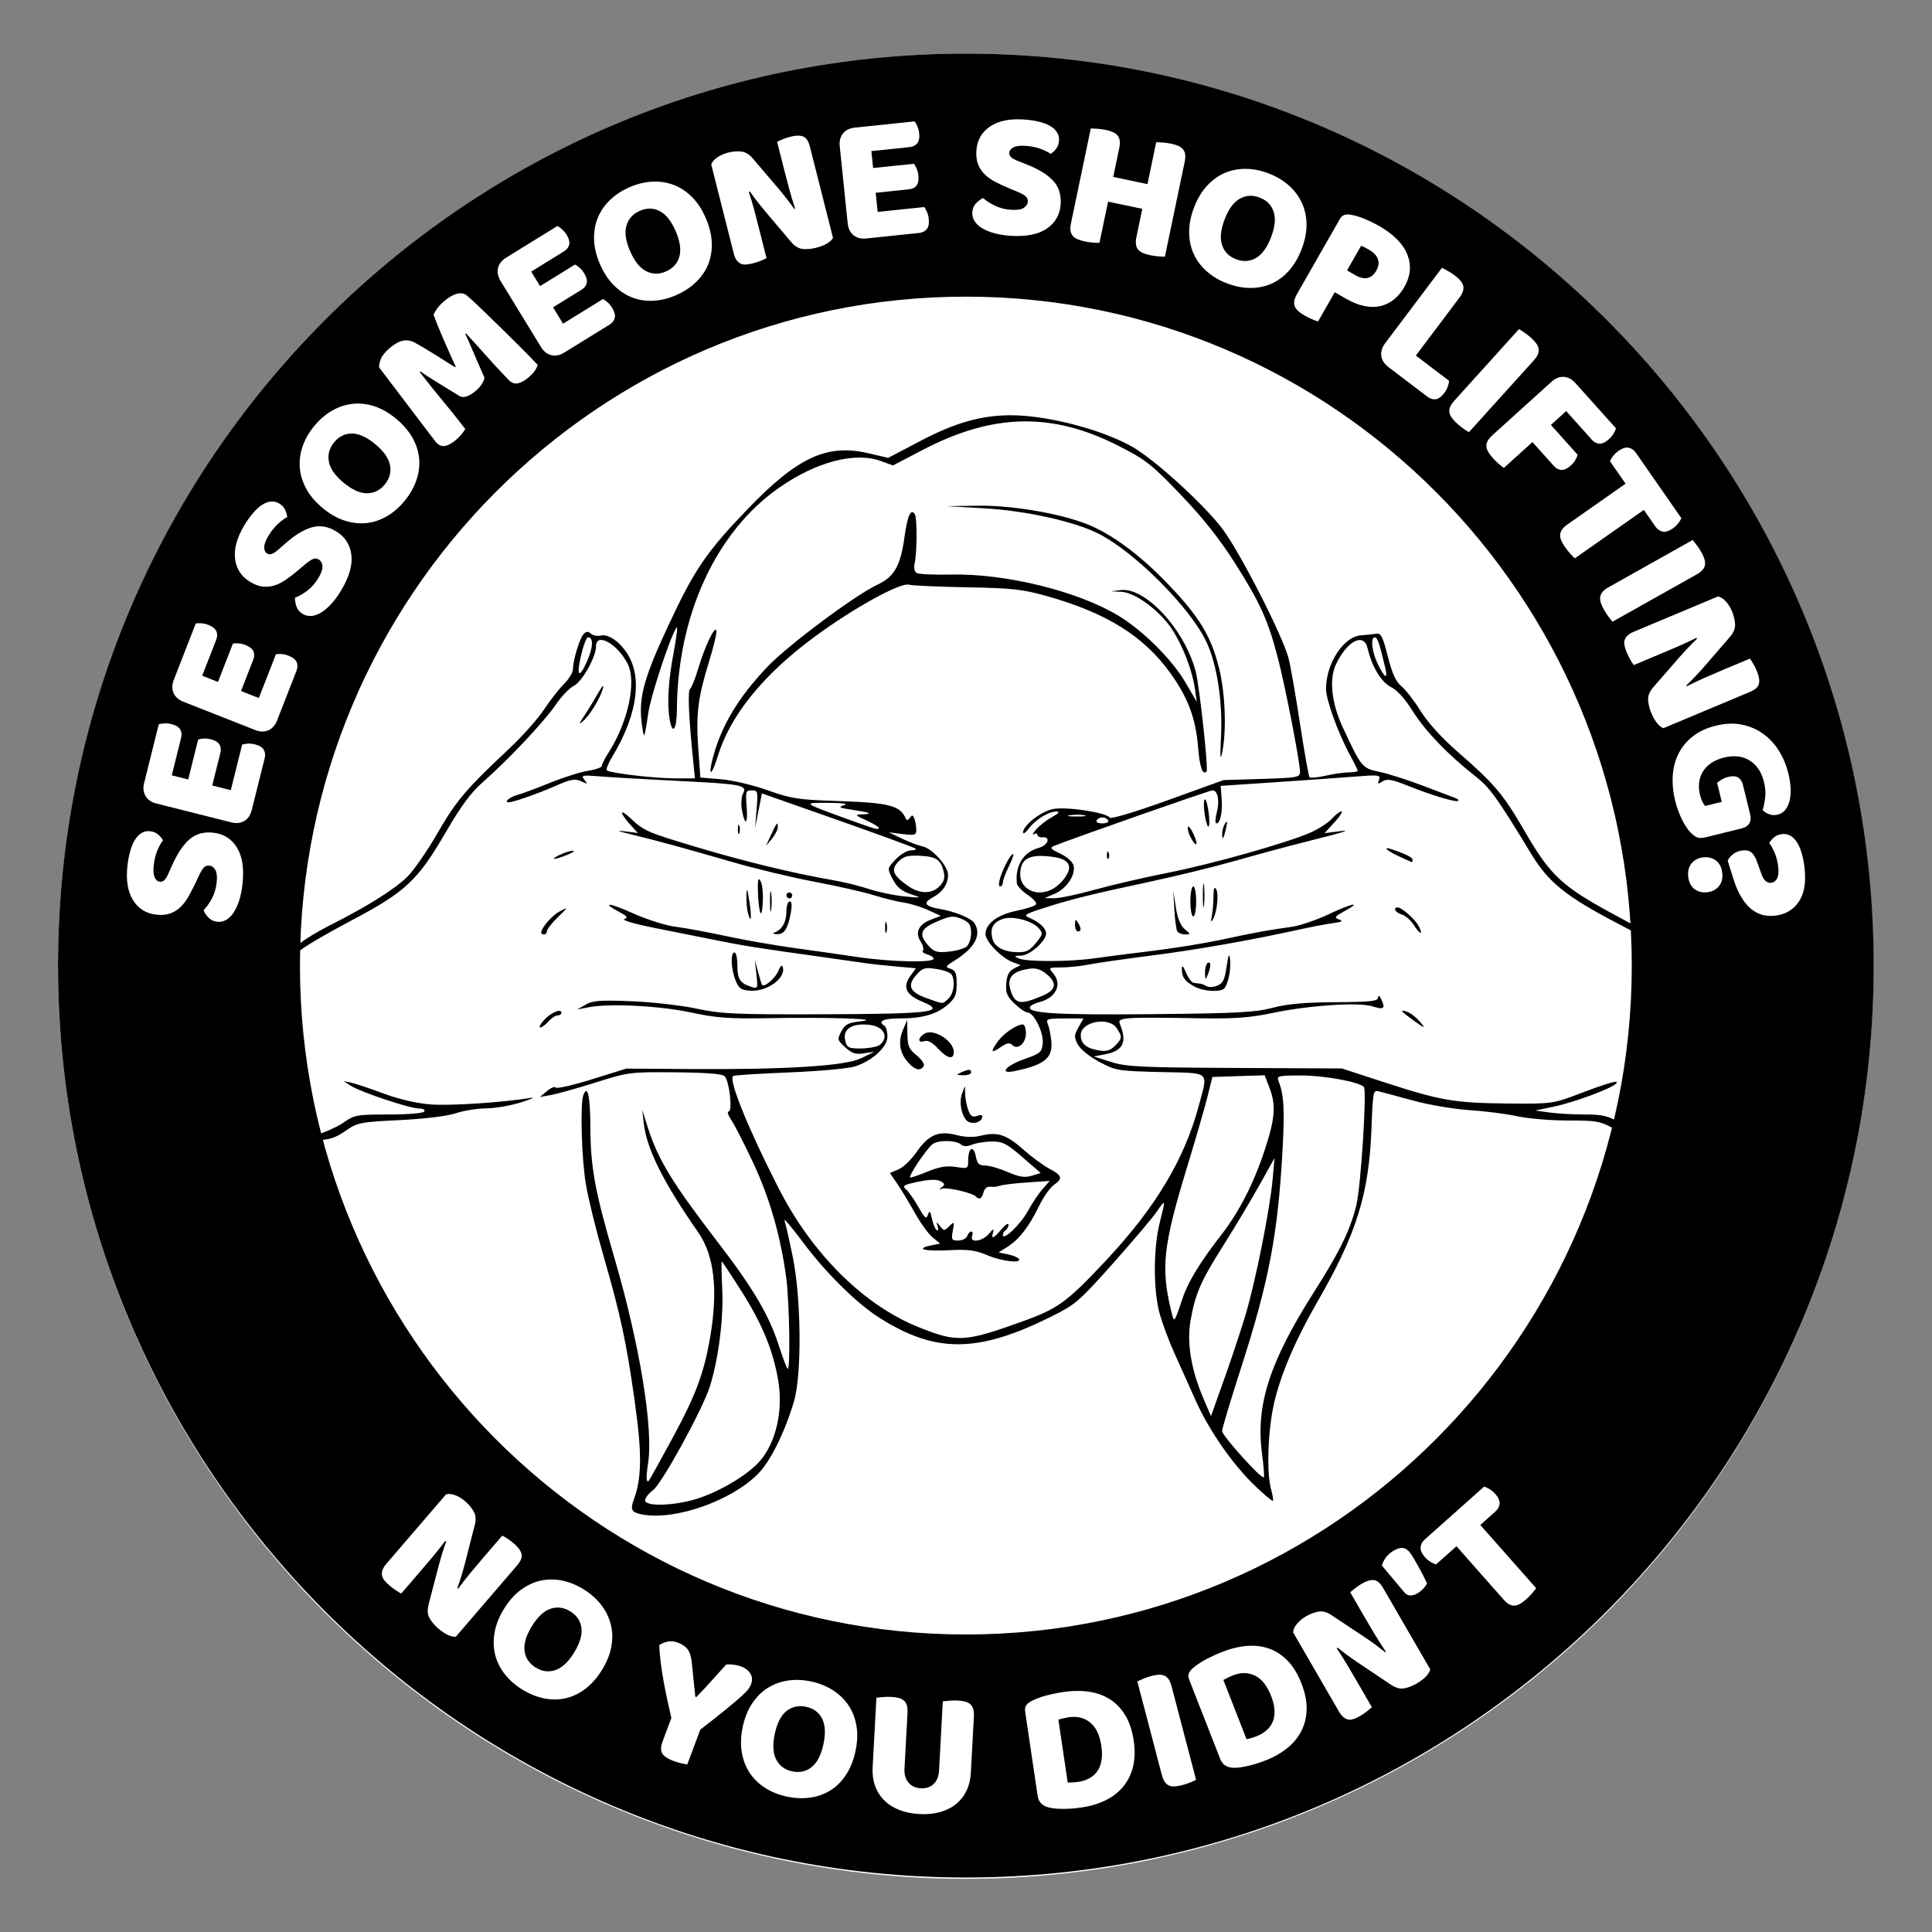 <?xml version="1.0" encoding="UTF-8" standalone="no"?>
<!DOCTYPE svg PUBLIC "-//W3C//DTD SVG 1.1//EN" "http://www.w3.org/Graphics/SVG/1.1/DTD/svg11.dtd">
<svg width="100%" height="100%" viewBox="0 0 1200 1200" version="1.1" xmlns="http://www.w3.org/2000/svg" xmlns:xlink="http://www.w3.org/1999/xlink" xml:space="preserve" xmlns:serif="http://www.serif.com/" style="fill-rule:evenodd;clip-rule:evenodd;stroke-linejoin:round;stroke-miterlimit:2;">
    <rect x="0" y="0" width="1200" height="1200" fill="#808080" stroke="none"/>
    <g transform="matrix(1.326,0,0,1.332,-101.647,-119.509)">
        <g transform="matrix(0.754,0,0,0.751,76.652,89.693)">
            <ellipse cx="600" cy="600" rx="563.942" ry="566.639" style="fill:white;"/>
        </g>
        <g transform="matrix(2.199,0,0,2.199,-68.102,-137.321)">
            <path d="M271.571,114.616C164.84,114.616 78.189,201.267 78.189,307.998C78.189,414.729 164.84,501.38 271.571,501.38C378.302,501.38 464.953,414.729 464.953,307.998C464.953,201.267 378.302,114.616 271.571,114.616ZM271.571,166.152C349.858,166.152 413.417,229.711 413.417,307.998C413.417,386.285 349.858,449.844 271.571,449.844C193.284,449.844 129.725,386.285 129.725,307.998C129.725,229.711 193.284,166.152 271.571,166.152Z"/>
        </g>
        <g transform="matrix(2.199,0,0,2.199,-68.102,-137.321)">
            <path d="M162.924,450.321C162.414,450.358 161.835,450.226 161.19,449.925C160.544,449.624 159.859,449.161 159.134,448.536C158.41,447.91 157.817,447.211 157.357,446.438C156.896,445.665 156.816,444.689 157.114,443.512L159.328,435.068C159.558,434.207 159.788,433.406 160.018,432.665C160.247,431.924 160.529,431.082 160.864,430.14L160.662,430.018C159.828,431.143 158.942,432.258 158.005,433.363C157.069,434.468 156.144,435.55 155.231,436.607L151.301,441.16C151.035,441.033 150.657,440.809 150.165,440.487C149.674,440.166 149.213,439.819 148.782,439.447C148.351,439.075 147.995,438.716 147.712,438.37C147.43,438.024 147.257,437.67 147.194,437.308C147.131,436.946 147.171,436.562 147.316,436.157C147.46,435.752 147.744,435.305 148.166,434.815L160.843,420.127C161.455,419.972 162.13,420.042 162.867,420.336C163.604,420.631 164.296,421.057 164.942,421.615C165.666,422.24 166.26,422.948 166.721,423.74C167.183,424.531 167.263,425.498 166.962,426.638L164.778,435.108C164.548,435.968 164.318,436.769 164.088,437.511C163.858,438.252 163.576,439.094 163.242,440.035L163.414,440.133C164.248,439.007 165.112,437.908 166.005,436.833C166.898,435.759 167.801,434.693 168.714,433.635L172.821,428.877C173.087,429.004 173.466,429.228 173.957,429.55C174.449,429.871 174.91,430.218 175.341,430.59C176.202,431.333 176.727,432.051 176.916,432.744C177.104,433.436 176.784,434.262 175.956,435.222L162.924,450.321Z" style="fill:white;fill-rule:nonzero;"/>
            <path d="M173.178,444.427C174.237,442.71 175.445,441.357 176.799,440.369C178.154,439.381 179.574,438.73 181.06,438.416C182.546,438.102 184.064,438.104 185.615,438.423C187.166,438.742 188.679,439.357 190.154,440.267C191.629,441.178 192.857,442.255 193.837,443.498C194.818,444.742 195.506,446.101 195.902,447.577C196.299,449.053 196.359,450.618 196.083,452.271C195.807,453.925 195.139,455.61 194.08,457.327C193.02,459.045 191.815,460.406 190.464,461.412C189.114,462.417 187.696,463.077 186.21,463.391C184.724,463.706 183.2,463.7 181.638,463.374C180.076,463.048 178.547,462.423 177.05,461.499C175.553,460.576 174.312,459.483 173.327,458.222C172.343,456.96 171.666,455.593 171.299,454.12C170.931,452.647 170.891,451.086 171.178,449.44C171.465,447.793 172.131,446.122 173.178,444.427ZM179.121,448.095C177.885,450.098 177.368,451.847 177.571,453.34C177.774,454.833 178.558,456.001 179.923,456.844C181.31,457.7 182.717,457.884 184.142,457.396C185.568,456.908 186.9,455.662 188.136,453.659C189.359,451.678 189.874,449.944 189.682,448.457C189.49,446.971 188.7,445.8 187.314,444.944C185.949,444.101 184.551,443.915 183.121,444.385C181.691,444.855 180.358,446.092 179.121,448.095Z" style="fill:white;fill-rule:nonzero;"/>
            <path d="M212.231,477.398C211.938,477.371 211.499,477.289 210.914,477.152C210.33,477.016 209.771,476.848 209.239,476.648C208.124,476.23 207.359,475.729 206.943,475.144C206.527,474.56 206.546,473.662 207,472.451L208.841,467.547C208.571,466.423 208.29,465.185 207.997,463.831C207.703,462.478 207.431,461.105 207.18,459.712C206.929,458.319 206.719,456.963 206.551,455.643C206.384,454.322 206.291,453.134 206.273,452.077C206.751,451.76 207.331,451.521 208.012,451.362C208.694,451.204 209.434,451.274 210.233,451.574C211.178,451.928 211.874,452.411 212.322,453.021C212.77,453.631 213.061,454.569 213.194,455.835L213.933,463.033L214.151,463.115C214.771,462.491 215.325,461.918 215.811,461.396C216.297,460.874 216.777,460.35 217.251,459.823C217.725,459.296 218.22,458.75 218.736,458.184C219.253,457.617 219.844,456.962 220.51,456.217C221.028,456.163 221.576,456.175 222.154,456.254C222.732,456.333 223.264,456.463 223.748,456.645C224.596,456.963 225.232,457.457 225.658,458.128C226.083,458.799 226.127,459.582 225.791,460.478C225.682,460.769 225.49,461.097 225.214,461.464C224.939,461.83 224.426,462.349 223.677,463.021C222.927,463.693 221.866,464.587 220.495,465.702C219.123,466.818 217.291,468.258 214.999,470.023L212.231,477.398Z" style="fill:white;fill-rule:nonzero;"/>
            <path d="M224.047,469.41C224.473,467.438 225.159,465.76 226.106,464.377C227.053,462.993 228.175,461.906 229.471,461.113C230.766,460.321 232.199,459.817 233.767,459.6C235.336,459.382 236.967,459.457 238.661,459.823C240.356,460.188 241.872,460.794 243.212,461.639C244.551,462.484 245.654,463.535 246.52,464.794C247.386,466.053 247.965,467.508 248.257,469.159C248.549,470.81 248.482,472.621 248.057,474.594C247.631,476.566 246.949,478.252 246.012,479.651C245.075,481.049 243.959,482.145 242.663,482.937C241.367,483.729 239.928,484.232 238.347,484.447C236.766,484.661 235.116,484.583 233.396,484.211C231.677,483.84 230.142,483.224 228.793,482.364C227.444,481.504 226.35,480.441 225.512,479.175C224.674,477.909 224.115,476.451 223.836,474.803C223.556,473.155 223.627,471.357 224.047,469.41ZM230.874,470.884C230.378,473.185 230.474,475.006 231.164,476.346C231.854,477.686 232.983,478.525 234.551,478.863C236.144,479.207 237.531,478.911 238.712,477.975C239.893,477.039 240.732,475.421 241.229,473.12C241.721,470.844 241.628,469.038 240.95,467.7C240.273,466.363 239.138,465.523 237.545,465.179C235.977,464.84 234.598,465.131 233.406,466.052C232.215,466.972 231.371,468.583 230.874,470.884Z" style="fill:white;fill-rule:nonzero;"/>
            <path d="M272.633,479.194C272.558,480.589 272.249,481.848 271.709,482.972C271.169,484.095 270.425,485.039 269.476,485.804C268.528,486.568 267.396,487.135 266.081,487.504C264.765,487.873 263.294,488.013 261.667,487.925C260.039,487.836 258.592,487.537 257.324,487.028C256.056,486.519 254.992,485.833 254.133,484.97C253.273,484.107 252.635,483.088 252.22,481.913C251.804,480.737 251.634,479.452 251.71,478.057L252.514,463.256C252.801,463.22 253.257,463.173 253.882,463.117C254.507,463.06 255.104,463.047 255.672,463.078C256.266,463.11 256.787,463.184 257.234,463.299C257.681,463.414 258.053,463.596 258.35,463.845C258.648,464.094 258.863,464.43 258.995,464.852C259.128,465.273 259.176,465.82 259.139,466.492L258.497,478.309C258.43,479.549 258.719,480.536 259.366,481.271C260.013,482.006 260.878,482.402 261.963,482.461C263.074,482.522 263.984,482.221 264.694,481.561C265.403,480.9 265.792,479.949 265.859,478.709L266.657,464.024C266.944,463.988 267.4,463.942 268.025,463.885C268.649,463.828 269.246,463.815 269.814,463.846C270.408,463.878 270.929,463.952 271.376,464.067C271.823,464.182 272.196,464.364 272.493,464.614C272.79,464.863 273.005,465.198 273.138,465.62C273.27,466.042 273.318,466.588 273.282,467.26L272.633,479.194Z" style="fill:white;fill-rule:nonzero;"/>
            <path d="M293.268,481.241C293.557,481.25 293.909,481.243 294.324,481.221C294.739,481.198 295.126,481.16 295.484,481.107C296.354,480.977 297.135,480.73 297.826,480.366C298.517,480.001 299.085,479.511 299.529,478.896C299.974,478.28 300.279,477.522 300.446,476.621C300.612,475.72 300.606,474.668 300.427,473.466C300.084,471.163 299.288,469.51 298.04,468.506C296.792,467.501 295.273,467.133 293.481,467.399C293.123,467.453 292.761,467.52 292.393,467.601C292.026,467.682 291.654,467.776 291.278,467.885L293.268,481.241ZM296.252,486.524C295.817,486.589 295.316,486.651 294.749,486.709C294.182,486.767 293.593,486.803 292.98,486.815C292.367,486.828 291.752,486.822 291.133,486.796C290.515,486.771 289.935,486.694 289.392,486.565C287.905,486.237 287.062,485.408 286.864,484.078L284.194,466.154C284.114,465.617 284.199,465.179 284.45,464.841C284.7,464.503 285.068,464.206 285.553,463.951C286.6,463.429 287.729,463.019 288.94,462.721C290.151,462.423 291.243,462.201 292.215,462.056C294.211,461.759 296.057,461.733 297.754,461.977C299.451,462.221 300.957,462.762 302.272,463.599C303.587,464.436 304.678,465.575 305.547,467.015C306.415,468.455 307.006,470.224 307.318,472.322C307.623,474.369 307.582,476.199 307.194,477.813C306.807,479.427 306.121,480.837 305.137,482.043C304.153,483.248 302.906,484.225 301.395,484.973C299.885,485.721 298.171,486.238 296.252,486.524Z" style="fill:white;fill-rule:nonzero;"/>
            <path d="M320.607,480.654C320.352,480.801 319.94,480.99 319.372,481.22C318.804,481.45 318.232,481.64 317.657,481.792C317.081,481.943 316.563,482.033 316.102,482.061C315.641,482.089 315.231,482.029 314.872,481.883C314.512,481.737 314.205,481.484 313.949,481.123C313.694,480.762 313.48,480.257 313.309,479.606L308.091,459.794C308.353,459.671 308.773,459.487 309.35,459.241C309.927,458.996 310.491,458.8 311.041,458.656C311.617,458.504 312.135,458.414 312.596,458.387C313.057,458.359 313.467,458.418 313.826,458.564C314.186,458.71 314.493,458.964 314.749,459.324C315.004,459.685 315.218,460.191 315.389,460.841L320.607,480.654Z" style="fill:white;fill-rule:nonzero;"/>
            <path d="M331.359,472.055C331.643,471.999 331.985,471.914 332.384,471.798C332.784,471.683 333.152,471.559 333.489,471.427C334.308,471.105 335.013,470.689 335.604,470.179C336.196,469.669 336.639,469.064 336.934,468.364C337.229,467.665 337.357,466.857 337.317,465.942C337.277,465.026 337.035,464.003 336.59,462.871C335.739,460.704 334.592,459.272 333.151,458.573C331.709,457.875 330.145,457.857 328.46,458.519C328.123,458.651 327.784,458.798 327.445,458.96C327.105,459.121 326.764,459.296 326.422,459.486L331.359,472.055ZM335.453,476.534C335.044,476.694 334.57,476.867 334.031,477.051C333.492,477.235 332.925,477.402 332.331,477.552C331.736,477.702 331.135,477.834 330.527,477.948C329.918,478.062 329.336,478.117 328.778,478.114C327.255,478.128 326.248,477.509 325.756,476.257L319.13,459.391C318.932,458.885 318.916,458.44 319.084,458.054C319.253,457.668 319.544,457.297 319.96,456.939C320.863,456.195 321.871,455.542 322.984,454.98C324.097,454.417 325.111,453.956 326.026,453.597C327.904,452.859 329.697,452.419 331.406,452.275C333.115,452.132 334.704,452.321 336.173,452.842C337.642,453.362 338.961,454.227 340.131,455.435C341.3,456.643 342.273,458.235 343.048,460.209C343.805,462.135 344.176,463.928 344.161,465.588C344.146,467.247 343.794,468.775 343.106,470.171C342.417,471.567 341.421,472.799 340.118,473.867C338.814,474.935 337.259,475.824 335.453,476.534Z" style="fill:white;fill-rule:nonzero;"/>
            <path d="M370.498,457.256C370.367,457.752 370.054,458.255 369.559,458.768C369.064,459.28 368.403,459.777 367.576,460.259C366.749,460.74 365.894,461.072 365.013,461.256C364.133,461.439 363.184,461.198 362.168,460.532L354.906,455.689C354.167,455.191 353.485,454.712 352.859,454.254C352.232,453.795 351.529,453.254 350.747,452.631L350.566,452.782C351.358,453.937 352.123,455.138 352.863,456.383C353.603,457.629 354.324,458.856 355.027,460.063L358.051,465.262C357.844,465.472 357.509,465.757 357.045,466.117C356.581,466.476 356.103,466.799 355.611,467.086C355.119,467.372 354.663,467.592 354.244,467.746C353.825,467.9 353.434,467.948 353.071,467.89C352.708,467.832 352.359,467.669 352.023,467.4C351.687,467.132 351.356,466.718 351.031,466.159L341.274,449.389C341.327,448.76 341.612,448.145 342.131,447.544C342.649,446.943 343.277,446.428 344.015,445.999C344.842,445.517 345.705,445.187 346.604,445.008C347.502,444.83 348.442,445.069 349.423,445.725L356.719,450.549C357.457,451.047 358.14,451.525 358.766,451.984C359.392,452.443 360.096,452.983 360.877,453.606L361.025,453.475C360.233,452.32 359.475,451.145 358.75,449.95C358.025,448.756 357.311,447.555 356.609,446.348L353.447,440.914C353.654,440.704 353.99,440.419 354.454,440.059C354.918,439.7 355.396,439.376 355.888,439.09C356.872,438.518 357.721,438.255 358.437,438.303C359.153,438.35 359.83,438.921 360.467,440.017L370.498,457.256Z" style="fill:white;fill-rule:nonzero;"/>
            <path d="M369.809,438.992C369.67,439.286 369.464,439.596 369.191,439.923C368.918,440.251 368.572,440.567 368.154,440.872C367.59,441.284 367.021,441.514 366.449,441.564C365.876,441.613 365.379,441.392 364.956,440.9L360.18,435.21C360.305,434.766 360.533,434.288 360.863,433.775C361.193,433.262 361.64,432.8 362.204,432.388C362.998,431.809 363.735,431.512 364.413,431.497C365.091,431.483 365.689,431.831 366.207,432.542C366.421,432.834 366.689,433.247 367.014,433.779C367.338,434.311 367.669,434.886 368.007,435.503C368.346,436.121 368.675,436.737 368.996,437.352C369.316,437.967 369.587,438.513 369.809,438.992Z" style="fill:white;fill-rule:nonzero;"/>
            <path d="M371.72,434.994C371.396,434.901 371.013,434.723 370.57,434.458C370.128,434.193 369.727,433.858 369.366,433.452C368.696,432.697 368.385,432.005 368.432,431.376C368.478,430.746 368.773,430.191 369.314,429.71L381.968,418.481C382.293,418.573 382.676,418.752 383.118,419.016C383.561,419.281 383.962,419.617 384.323,420.023C384.992,420.777 385.304,421.469 385.257,422.099C385.21,422.728 384.916,423.283 384.374,423.764L381.153,426.623L393.052,440.032C392.891,440.279 392.609,440.633 392.205,441.095C391.802,441.556 391.378,441.984 390.933,442.379C390.488,442.774 390.066,443.088 389.668,443.321C389.269,443.554 388.876,443.686 388.489,443.718C388.103,443.75 387.714,443.662 387.323,443.456C386.932,443.249 386.514,442.894 386.067,442.391L376.074,431.13L371.72,434.994Z" style="fill:white;fill-rule:nonzero;"/>
            <path d="M107.477,290.477C106.96,291.563 106.449,292.545 105.943,293.424C105.438,294.303 104.864,295.044 104.221,295.646C103.578,296.249 102.843,296.691 102.016,296.972C101.189,297.254 100.21,297.329 99.079,297.198C96.895,296.944 95.246,295.9 94.13,294.065C93.015,292.23 92.634,289.796 92.985,286.764C93.114,285.659 93.31,284.64 93.575,283.707C93.839,282.774 94.172,281.986 94.572,281.342C94.972,280.698 95.445,280.213 95.991,279.886C96.537,279.558 97.144,279.433 97.812,279.511C98.48,279.589 99.034,279.809 99.473,280.173C99.913,280.536 100.274,280.956 100.558,281.431C100.132,281.955 99.73,282.676 99.349,283.596C98.969,284.515 98.714,285.54 98.582,286.671C98.448,287.827 98.51,288.694 98.769,289.271C99.028,289.848 99.401,290.165 99.889,290.221C100.275,290.266 100.609,290.136 100.892,289.83C101.175,289.524 101.458,289.049 101.741,288.405L102.633,286.438C103.684,284.112 104.883,282.37 106.228,281.211C107.574,280.052 109.274,279.591 111.33,279.83C113.514,280.084 115.181,281.149 116.33,283.028C117.479,284.906 117.86,287.515 117.472,290.856C117.335,292.038 117.111,293.125 116.801,294.118C116.49,295.111 116.105,295.964 115.644,296.679C115.184,297.394 114.652,297.931 114.051,298.291C113.449,298.651 112.789,298.789 112.069,298.706C111.324,298.619 110.713,298.327 110.237,297.829C109.761,297.331 109.411,296.809 109.188,296.262C109.837,295.608 110.428,294.784 110.96,293.791C111.492,292.798 111.829,291.685 111.972,290.452C112.118,289.193 112.029,288.284 111.703,287.725C111.377,287.166 110.957,286.857 110.443,286.798C109.929,286.738 109.514,286.898 109.196,287.278C108.878,287.658 108.548,288.205 108.204,288.921L107.477,290.477Z" style="fill:white;fill-rule:nonzero;"/>
            <path d="M99.16,273.641C98.081,273.371 97.306,272.844 96.836,272.059C96.366,271.275 96.266,270.343 96.536,269.264L99.648,256.842C99.968,256.736 100.371,256.67 100.857,256.645C101.343,256.621 101.837,256.671 102.339,256.797C103.293,257.036 103.919,257.412 104.216,257.927C104.514,258.441 104.578,259.038 104.408,259.715L102.419,267.657L105.92,268.534L108.041,260.065C108.361,259.958 108.758,259.891 109.232,259.863C109.705,259.835 110.193,259.884 110.695,260.01C111.649,260.249 112.276,260.619 112.577,261.121C112.878,261.623 112.943,262.213 112.774,262.891L111.039,269.816L114.991,270.806L117.414,261.133C117.734,261.026 118.137,260.961 118.624,260.936C119.11,260.911 119.604,260.961 120.106,261.087C121.059,261.326 121.691,261.704 122.002,262.222C122.312,262.74 122.382,263.337 122.213,264.015L119.459,275.006C119.189,276.085 118.662,276.86 117.877,277.33C117.093,277.8 116.161,277.9 115.082,277.63L99.16,273.641Z" style="fill:white;fill-rule:nonzero;"/>
            <path d="M104.901,252.059C103.866,251.653 103.165,251.031 102.799,250.193C102.432,249.355 102.452,248.418 102.858,247.382L107.531,235.46C107.862,235.395 108.271,235.382 108.756,235.419C109.241,235.457 109.725,235.57 110.207,235.759C111.122,236.117 111.694,236.571 111.924,237.119C112.154,237.668 112.141,238.267 111.886,238.917L108.898,246.54L112.258,247.857L115.444,239.729C115.775,239.664 116.177,239.648 116.651,239.681C117.124,239.713 117.602,239.824 118.083,240.013C118.999,240.372 119.573,240.819 119.808,241.356C120.042,241.892 120.032,242.485 119.777,243.136L117.171,249.783L120.965,251.27L124.604,241.985C124.935,241.92 125.343,241.907 125.829,241.944C126.314,241.982 126.798,242.095 127.279,242.284C128.195,242.642 128.773,243.098 129.015,243.652C129.256,244.205 129.25,244.806 128.995,245.457L124.86,256.006C124.454,257.042 123.832,257.743 122.994,258.109C122.156,258.475 121.219,258.455 120.183,258.049L104.901,252.059Z" style="fill:white;fill-rule:nonzero;"/>
            <path d="M129.526,224.015C128.603,224.787 127.729,225.467 126.903,226.055C126.077,226.643 125.247,227.077 124.411,227.357C123.576,227.637 122.723,227.732 121.854,227.644C120.985,227.555 120.064,227.216 119.091,226.625C117.211,225.484 116.147,223.847 115.898,221.714C115.649,219.581 116.317,217.21 117.9,214.6C118.477,213.649 119.081,212.805 119.71,212.067C120.339,211.33 120.97,210.752 121.602,210.333C122.234,209.915 122.866,209.671 123.499,209.601C124.131,209.531 124.735,209.67 125.31,210.019C125.885,210.368 126.297,210.799 126.545,211.313C126.793,211.827 126.947,212.359 127.006,212.909C126.401,213.208 125.734,213.696 125.005,214.373C124.277,215.051 123.617,215.876 123.026,216.849C122.423,217.844 122.118,218.658 122.112,219.29C122.107,219.922 122.314,220.366 122.735,220.621C123.066,220.822 123.425,220.843 123.809,220.683C124.194,220.523 124.649,220.209 125.175,219.741L126.806,218.325C128.731,216.649 130.546,215.565 132.252,215.072C133.958,214.579 135.696,214.869 137.465,215.943C139.345,217.084 140.416,218.747 140.678,220.934C140.94,223.12 140.198,225.651 138.454,228.526C137.836,229.543 137.18,230.438 136.484,231.211C135.788,231.984 135.081,232.599 134.365,233.057C133.648,233.515 132.941,233.782 132.245,233.858C131.548,233.935 130.89,233.785 130.27,233.409C129.629,233.02 129.196,232.5 128.97,231.849C128.745,231.198 128.645,230.577 128.67,229.987C129.533,229.663 130.413,229.161 131.31,228.48C132.207,227.799 132.978,226.928 133.622,225.866C134.28,224.782 134.577,223.919 134.514,223.275C134.45,222.632 134.198,222.176 133.755,221.907C133.313,221.639 132.868,221.611 132.421,221.824C131.974,222.037 131.446,222.397 130.835,222.904L129.526,224.015Z" style="fill:white;fill-rule:nonzero;"/>
            <path d="M134.56,210.981C133.004,209.697 131.829,208.316 131.035,206.839C130.242,205.362 129.791,203.866 129.683,202.352C129.574,200.837 129.784,199.333 130.312,197.84C130.84,196.347 131.656,194.932 132.759,193.595C133.863,192.259 135.097,191.19 136.463,190.388C137.829,189.587 139.27,189.091 140.786,188.9C142.302,188.709 143.86,188.863 145.461,189.362C147.061,189.862 148.64,190.753 150.196,192.038C151.752,193.322 152.936,194.702 153.748,196.177C154.559,197.652 155.019,199.147 155.128,200.662C155.236,202.177 155.022,203.686 154.485,205.189C153.949,206.692 153.121,208.122 152.002,209.478C150.882,210.835 149.63,211.915 148.246,212.718C146.862,213.521 145.415,214.004 143.905,214.167C142.396,214.329 140.845,214.156 139.252,213.647C137.66,213.138 136.096,212.249 134.56,210.981ZM139.006,205.594C140.822,207.093 142.483,207.844 143.99,207.846C145.497,207.849 146.761,207.232 147.782,205.995C148.819,204.739 149.194,203.37 148.905,201.891C148.617,200.412 147.565,198.923 145.749,197.425C143.954,195.943 142.307,195.195 140.808,195.182C139.309,195.169 138.041,195.791 137.003,197.048C135.982,198.285 135.607,199.644 135.877,201.125C136.148,202.606 137.19,204.096 139.006,205.594Z" style="fill:white;fill-rule:nonzero;"/>
            <path d="M169.023,183.31C168.953,183.745 168.772,184.199 168.478,184.671C168.185,185.144 167.774,185.608 167.243,186.063C166.536,186.669 165.876,187.081 165.263,187.3C164.65,187.519 164.089,187.471 163.582,187.157C161.55,185.9 159.899,184.888 158.628,184.121C157.356,183.353 156.278,182.651 155.391,182.014L155.244,182.141C156.178,183.35 157.039,184.444 157.826,185.421C158.613,186.399 159.389,187.344 160.154,188.256C160.918,189.168 161.681,190.098 162.443,191.046C163.205,191.995 164.037,193.054 164.937,194.224C164.766,194.541 164.504,194.91 164.15,195.333C163.797,195.755 163.414,196.143 163.001,196.497C162.137,197.237 161.347,197.677 160.63,197.814C159.913,197.952 159.243,197.657 158.62,196.93L146.594,181.173C146.533,180.783 146.641,180.214 146.918,179.464C147.196,178.715 147.816,177.928 148.778,177.103C149.819,176.211 150.773,175.674 151.64,175.493C152.507,175.312 153.39,175.467 154.288,175.958C154.869,176.278 155.523,176.654 156.251,177.086C156.979,177.518 157.724,177.97 158.486,178.441C159.248,178.912 160.001,179.383 160.744,179.853C161.488,180.323 162.157,180.746 162.752,181.122L162.899,180.995C161.956,178.942 161.06,176.942 160.21,174.996C159.359,173.05 158.684,171.388 158.185,170.011C158.345,169.601 158.609,169.144 158.978,168.641C159.347,168.137 159.816,167.641 160.386,167.153C161.348,166.328 162.256,165.797 163.109,165.559C163.962,165.322 164.665,165.427 165.217,165.873C165.633,166.198 166.234,166.731 167.021,167.47C167.808,168.209 168.689,169.048 169.662,169.985C170.636,170.922 171.66,171.918 172.735,172.973C173.81,174.028 174.842,175.043 175.831,176.018C176.82,176.993 177.718,177.892 178.527,178.715C179.335,179.539 179.951,180.178 180.374,180.632C180.209,181.115 179.982,181.556 179.695,181.956C179.407,182.356 178.979,182.8 178.409,183.288C177.663,183.928 176.925,184.339 176.195,184.522C175.466,184.704 174.762,184.439 174.082,183.726C172.129,181.686 170.406,179.825 168.912,178.141C167.417,176.458 166.144,175.062 165.092,173.954L164.944,174.08C165.405,175.014 165.945,176.221 166.565,177.7C167.185,179.178 168.005,181.048 169.023,183.31Z" style="fill:white;fill-rule:nonzero;"/>
            <path d="M172.467,162.843C171.885,161.896 171.7,160.977 171.912,160.087C172.124,159.198 172.704,158.462 173.652,157.879L184.561,151.174C184.865,151.322 185.199,151.557 185.564,151.879C185.929,152.201 186.247,152.583 186.518,153.023C187.032,153.861 187.216,154.568 187.069,155.144C186.923,155.72 186.552,156.191 185.956,156.557L178.981,160.844L180.871,163.918L188.309,159.347C188.612,159.494 188.943,159.724 189.301,160.035C189.659,160.346 189.974,160.722 190.245,161.163C190.76,162 190.949,162.704 190.813,163.273C190.677,163.842 190.312,164.31 189.717,164.676L183.634,168.414L185.767,171.885L194.263,166.664C194.567,166.811 194.901,167.046 195.266,167.368C195.631,167.691 195.949,168.072 196.22,168.513C196.735,169.35 196.922,170.063 196.782,170.65C196.642,171.237 196.274,171.713 195.679,172.079L186.026,178.012C185.078,178.595 184.159,178.78 183.27,178.567C182.38,178.355 181.644,177.775 181.062,176.827L172.467,162.843Z" style="fill:white;fill-rule:nonzero;"/>
            <path d="M193.634,159.267C192.829,157.417 192.408,155.654 192.37,153.978C192.332,152.302 192.608,150.764 193.198,149.365C193.788,147.965 194.657,146.72 195.804,145.628C196.951,144.537 198.32,143.645 199.909,142.954C201.498,142.262 203.083,141.869 204.664,141.774C206.245,141.679 207.754,141.889 209.192,142.406C210.63,142.923 211.949,143.767 213.15,144.937C214.35,146.108 215.353,147.618 216.158,149.469C216.963,151.319 217.393,153.085 217.448,154.768C217.503,156.451 217.235,157.992 216.645,159.391C216.055,160.791 215.18,162.039 214.021,163.135C212.862,164.232 211.476,165.131 209.863,165.833C208.25,166.535 206.644,166.93 205.046,167.019C203.449,167.107 201.94,166.882 200.521,166.343C199.101,165.804 197.797,164.946 196.609,163.771C195.42,162.595 194.429,161.094 193.634,159.267ZM200.039,156.481C200.978,158.64 202.119,160.062 203.461,160.747C204.803,161.433 206.209,161.456 207.68,160.816C209.174,160.166 210.128,159.116 210.542,157.667C210.955,156.218 210.692,154.414 209.753,152.255C208.824,150.12 207.695,148.707 206.364,148.016C205.034,147.326 203.622,147.305 202.127,147.955C200.657,148.595 199.706,149.636 199.276,151.079C198.845,152.522 199.1,154.322 200.039,156.481Z" style="fill:white;fill-rule:nonzero;"/>
            <path d="M243.274,153.713C243.012,154.153 242.573,154.552 241.956,154.909C241.34,155.266 240.567,155.562 239.64,155.798C238.712,156.034 237.8,156.119 236.902,156.053C236.005,155.988 235.159,155.496 234.365,154.576L228.71,147.926C228.137,147.245 227.612,146.597 227.135,145.984C226.659,145.371 226.131,144.658 225.551,143.845L225.335,143.94C225.779,145.268 226.186,146.633 226.555,148.034C226.925,149.434 227.282,150.812 227.626,152.166L229.108,157.995C228.851,158.14 228.45,158.322 227.905,158.541C227.36,158.759 226.812,158.939 226.26,159.079C225.709,159.219 225.21,159.306 224.765,159.339C224.32,159.372 223.931,159.311 223.597,159.155C223.264,159 222.973,158.747 222.724,158.397C222.475,158.046 222.27,157.558 222.111,156.931L217.331,138.127C217.554,137.536 217.998,137.023 218.661,136.588C219.324,136.152 220.07,135.829 220.897,135.619C221.825,135.383 222.745,135.303 223.658,135.377C224.571,135.452 225.409,135.94 226.172,136.84L231.864,143.481C232.438,144.163 232.963,144.81 233.439,145.423C233.915,146.036 234.443,146.749 235.024,147.562L235.202,147.477C234.758,146.149 234.351,144.811 233.982,143.463C233.612,142.116 233.256,140.765 232.911,139.411L231.363,133.319C231.619,133.173 232.02,132.991 232.565,132.773C233.11,132.554 233.658,132.375 234.21,132.234C235.313,131.954 236.202,131.935 236.878,132.177C237.553,132.419 238.047,133.154 238.359,134.383L243.274,153.713Z" style="fill:white;fill-rule:nonzero;"/>
            <path d="M244.706,134.27C244.592,133.163 244.823,132.255 245.399,131.545C245.976,130.835 246.817,130.423 247.924,130.308L260.661,128.988C260.87,129.252 261.07,129.608 261.259,130.057C261.449,130.505 261.57,130.987 261.624,131.502C261.725,132.479 261.585,133.196 261.203,133.652C260.821,134.108 260.283,134.371 259.588,134.443L251.444,135.288L251.816,138.877L260.5,137.977C260.71,138.241 260.909,138.591 261.097,139.027C261.285,139.462 261.406,139.938 261.459,140.452C261.561,141.43 261.427,142.146 261.058,142.6C260.689,143.055 260.157,143.318 259.462,143.39L252.36,144.126L252.781,148.179L262.7,147.151C262.909,147.415 263.109,147.771 263.298,148.22C263.488,148.668 263.609,149.15 263.663,149.665C263.764,150.642 263.625,151.366 263.244,151.834C262.864,152.303 262.326,152.573 261.631,152.645L250.361,153.814C249.254,153.928 248.346,153.697 247.636,153.121C246.926,152.544 246.514,151.703 246.399,150.596L244.706,134.27Z" style="fill:white;fill-rule:nonzero;"/>
            <path d="M280.939,143.245C279.829,142.783 278.822,142.321 277.92,141.859C277.017,141.397 276.249,140.86 275.615,140.248C274.982,139.636 274.504,138.923 274.182,138.111C273.86,137.299 273.736,136.325 273.811,135.19C273.957,132.996 274.918,131.296 276.696,130.092C278.474,128.887 280.886,128.386 283.932,128.588C285.042,128.661 286.069,128.807 287.014,129.025C287.959,129.244 288.763,129.537 289.425,129.905C290.088,130.273 290.596,130.721 290.95,131.25C291.304,131.779 291.459,132.379 291.414,133.05C291.37,133.721 291.177,134.285 290.835,134.742C290.494,135.199 290.093,135.581 289.632,135.888C289.088,135.489 288.347,135.122 287.41,134.788C286.473,134.453 285.437,134.249 284.301,134.173C283.139,134.096 282.277,134.201 281.713,134.488C281.15,134.775 280.852,135.163 280.82,135.654C280.794,136.041 280.941,136.368 281.26,136.636C281.579,136.903 282.068,137.162 282.725,137.413L284.734,138.208C287.109,139.143 288.908,140.254 290.132,141.54C291.356,142.827 291.9,144.503 291.763,146.568C291.618,148.762 290.635,150.479 288.816,151.72C286.997,152.96 284.41,153.469 281.054,153.247C279.867,153.168 278.77,152.999 277.763,152.737C276.756,152.476 275.884,152.133 275.148,151.709C274.411,151.284 273.848,150.78 273.459,150.197C273.07,149.614 272.899,148.961 272.947,148.238C272.997,147.489 273.258,146.865 273.732,146.365C274.206,145.865 274.711,145.49 275.246,145.24C275.931,145.856 276.782,146.405 277.8,146.887C278.818,147.369 279.947,147.652 281.186,147.734C282.451,147.817 283.354,147.683 283.896,147.33C284.438,146.977 284.726,146.542 284.76,146.026C284.794,145.51 284.614,145.102 284.219,144.804C283.824,144.506 283.261,144.203 282.529,143.895L280.939,143.245Z" style="fill:white;fill-rule:nonzero;"/>
            <path d="M313.968,157.662C313.674,157.68 313.221,157.664 312.61,157.615C311.999,157.566 311.403,157.481 310.82,157.359C310.238,157.237 309.735,157.085 309.31,156.903C308.886,156.722 308.545,156.485 308.289,156.194C308.033,155.902 307.872,155.538 307.805,155.101C307.738,154.664 307.774,154.116 307.912,153.458L309.154,147.533L301.863,146.004L300.03,154.739C299.736,154.756 299.283,154.741 298.672,154.692C298.062,154.643 297.465,154.557 296.883,154.435C296.3,154.313 295.797,154.161 295.372,153.98C294.948,153.798 294.608,153.562 294.352,153.27C294.096,152.978 293.934,152.614 293.867,152.177C293.8,151.74 293.836,151.193 293.974,150.534L298.18,130.482C298.469,130.49 298.927,130.514 299.553,130.552C300.179,130.591 300.771,130.669 301.328,130.786C301.91,130.908 302.414,131.06 302.838,131.241C303.262,131.423 303.603,131.66 303.859,131.951C304.115,132.243 304.276,132.607 304.343,133.044C304.41,133.481 304.375,134.029 304.236,134.687L302.962,140.763L310.254,142.293L312.118,133.406C312.407,133.414 312.864,133.437 313.491,133.476C314.117,133.515 314.708,133.593 315.265,133.709C315.848,133.832 316.351,133.983 316.776,134.165C317.2,134.346 317.54,134.583 317.796,134.875C318.052,135.166 318.214,135.531 318.281,135.967C318.348,136.404 318.312,136.952 318.174,137.61L313.968,157.662Z" style="fill:white;fill-rule:nonzero;"/>
            <path d="M320.174,147.248C320.899,145.365 321.836,143.813 322.985,142.592C324.134,141.371 325.41,140.469 326.812,139.886C328.214,139.303 329.707,139.026 331.291,139.053C332.874,139.08 334.474,139.405 336.092,140.028C337.71,140.65 339.115,141.482 340.308,142.524C341.501,143.565 342.428,144.774 343.09,146.152C343.752,147.529 344.1,149.056 344.134,150.732C344.168,152.408 343.822,154.188 343.098,156.071C342.373,157.954 341.44,159.514 340.298,160.752C339.156,161.99 337.884,162.9 336.482,163.483C335.08,164.066 333.581,164.341 331.985,164.309C330.39,164.277 328.771,163.945 327.13,163.313C325.488,162.681 324.067,161.837 322.866,160.779C321.666,159.721 320.749,158.501 320.116,157.121C319.483,155.741 319.156,154.215 319.134,152.544C319.112,150.872 319.459,149.107 320.174,147.248ZM326.693,149.757C325.847,151.954 325.662,153.767 326.137,155.198C326.612,156.628 327.598,157.631 329.095,158.207C330.616,158.793 332.032,158.714 333.344,157.971C334.655,157.229 335.734,155.759 336.579,153.562C337.415,151.389 337.602,149.59 337.139,148.164C336.676,146.739 335.684,145.733 334.163,145.148C332.666,144.572 331.258,144.647 329.939,145.373C328.621,146.098 327.538,147.56 326.693,149.757Z" style="fill:white;fill-rule:nonzero;"/>
            <path d="M354.55,161.609C355.492,162.15 356.341,162.347 357.097,162.199C357.853,162.052 358.489,161.529 359.004,160.632C359.494,159.779 359.607,158.972 359.344,158.209C359.081,157.447 358.445,156.775 357.435,156.196C357.076,155.99 356.776,155.824 356.534,155.7C356.292,155.576 356.034,155.466 355.762,155.369L352.767,160.585L354.55,161.609ZM346.597,171.406C346.312,171.331 345.886,171.176 345.32,170.941C344.754,170.705 344.214,170.439 343.698,170.143C343.182,169.847 342.75,169.547 342.402,169.243C342.055,168.939 341.805,168.608 341.651,168.252C341.498,167.895 341.457,167.499 341.529,167.063C341.6,166.627 341.804,166.117 342.138,165.534L351.24,149.685C351.511,149.214 351.849,148.923 352.255,148.813C352.661,148.704 353.134,148.699 353.673,148.8C354.59,148.968 355.572,149.271 356.619,149.708C357.665,150.145 358.682,150.647 359.669,151.214C362.765,152.992 364.752,155.013 365.629,157.277C366.507,159.541 366.295,161.806 364.994,164.072C364.362,165.171 363.619,166.064 362.762,166.75C361.905,167.436 360.951,167.903 359.9,168.149C358.849,168.396 357.702,168.393 356.459,168.142C355.216,167.891 353.91,167.372 352.542,166.586L350.153,165.214L346.597,171.406Z" style="fill:white;fill-rule:nonzero;"/>
            <path d="M361.584,181.089C360.696,180.418 360.19,179.63 360.064,178.724C359.938,177.818 360.211,176.921 360.882,176.034L372.983,160.033C373.241,160.163 373.645,160.38 374.195,160.682C374.744,160.984 375.246,161.307 375.7,161.65C376.175,162.009 376.565,162.361 376.872,162.707C377.178,163.052 377.385,163.411 377.492,163.784C377.599,164.157 377.59,164.555 377.464,164.979C377.338,165.403 377.073,165.883 376.667,166.419L367.422,178.645L374.509,184.004C374.482,184.341 374.386,184.746 374.221,185.222C374.056,185.697 373.818,186.141 373.506,186.554C372.881,187.379 372.265,187.829 371.657,187.904C371.049,187.98 370.456,187.799 369.878,187.362L361.584,181.089Z" style="fill:white;fill-rule:nonzero;"/>
            <path d="M378.734,194.887C378.471,194.753 378.089,194.511 377.586,194.16C377.084,193.809 376.613,193.433 376.172,193.033C375.731,192.633 375.374,192.248 375.1,191.876C374.825,191.505 374.651,191.129 374.578,190.748C374.505,190.367 374.549,189.971 374.713,189.56C374.876,189.149 375.184,188.695 375.636,188.197L389.405,173.026C389.651,173.179 390.034,173.43 390.554,173.78C391.075,174.131 391.546,174.497 391.967,174.879C392.408,175.279 392.765,175.665 393.04,176.036C393.314,176.407 393.488,176.784 393.561,177.165C393.635,177.546 393.59,177.942 393.427,178.352C393.263,178.763 392.956,179.218 392.504,179.716L378.734,194.887Z" style="fill:white;fill-rule:nonzero;"/>
            <path d="M410.053,194.081C409.963,194.406 409.787,194.782 409.527,195.207C409.266,195.633 408.944,196.019 408.559,196.366C407.809,197.041 407.133,197.362 406.53,197.331C405.927,197.299 405.384,197.014 404.899,196.476L399.447,190.419L396.188,193.353L401.874,199.669C401.801,200.013 401.639,200.394 401.388,200.811C401.137,201.228 400.819,201.61 400.435,201.956C399.704,202.614 399.037,202.927 398.435,202.895C397.832,202.863 397.288,202.578 396.803,202.04L392.26,196.993L386.175,202.471C385.927,202.311 385.571,202.031 385.106,201.631C384.642,201.232 384.211,200.811 383.813,200.368C383.415,199.926 383.098,199.506 382.862,199.109C382.627,198.712 382.491,198.321 382.457,197.934C382.422,197.548 382.507,197.158 382.711,196.766C382.914,196.374 383.266,195.953 383.766,195.503L396.311,184.21C397.138,183.465 398.008,183.117 398.922,183.165C399.835,183.213 400.664,183.651 401.408,184.477L410.053,194.081Z" style="fill:white;fill-rule:nonzero;"/>
            <path d="M408.766,201.039C408.896,200.728 409.118,200.368 409.432,199.959C409.746,199.55 410.125,199.19 410.571,198.879C411.398,198.302 412.121,198.072 412.741,198.192C413.361,198.311 413.878,198.668 414.293,199.261L423.981,213.131C423.851,213.443 423.629,213.803 423.315,214.212C423.001,214.62 422.621,214.98 422.176,215.291C421.349,215.869 420.625,216.098 420.006,215.979C419.386,215.86 418.869,215.503 418.454,214.909L415.987,211.378L401.29,221.643C401.064,221.454 400.745,221.133 400.333,220.679C399.921,220.225 399.545,219.754 399.204,219.267C398.863,218.779 398.601,218.323 398.416,217.9C398.231,217.477 398.145,217.072 398.158,216.684C398.171,216.296 398.303,215.92 398.553,215.556C398.804,215.192 399.205,214.817 399.756,214.432L412.099,205.811L408.766,201.039Z" style="fill:white;fill-rule:nonzero;"/>
            <path d="M409.319,235.081C409.112,234.871 408.827,234.519 408.462,234.027C408.098,233.534 407.77,233.028 407.48,232.509C407.19,231.989 406.973,231.51 406.831,231.071C406.689,230.632 406.644,230.22 406.696,229.835C406.748,229.45 406.916,229.089 407.202,228.752C407.487,228.414 407.923,228.081 408.51,227.753L426.392,217.752C426.576,217.975 426.859,218.335 427.241,218.833C427.623,219.331 427.953,219.828 428.231,220.325C428.521,220.844 428.737,221.323 428.879,221.762C429.021,222.202 429.067,222.614 429.015,222.998C428.963,223.383 428.795,223.744 428.509,224.081C428.224,224.419 427.787,224.752 427.2,225.08L409.319,235.081Z" style="fill:white;fill-rule:nonzero;"/>
            <path d="M420.144,257.668C419.67,257.474 419.212,257.097 418.769,256.539C418.326,255.981 417.92,255.261 417.551,254.378C417.182,253.494 416.965,252.604 416.899,251.707C416.833,250.809 417.196,249.9 417.99,248.981L423.743,242.416C424.334,241.749 424.898,241.135 425.435,240.575C425.971,240.014 426.6,239.388 427.32,238.695L427.194,238.495C425.945,239.128 424.654,239.73 423.323,240.3C421.991,240.87 420.68,241.424 419.391,241.962L413.841,244.279C413.659,244.046 413.421,243.676 413.125,243.169C412.829,242.662 412.572,242.146 412.352,241.62C412.133,241.095 411.975,240.615 411.877,240.179C411.779,239.743 411.783,239.349 411.888,238.997C411.993,238.645 412.201,238.32 412.511,238.022C412.822,237.724 413.275,237.451 413.872,237.202L431.777,229.728C432.393,229.863 432.966,230.227 433.494,230.82C434.021,231.412 434.45,232.103 434.778,232.89C435.147,233.774 435.361,234.672 435.42,235.587C435.48,236.501 435.119,237.401 434.34,238.287L428.601,244.888C428.011,245.555 427.447,246.168 426.91,246.729C426.373,247.289 425.745,247.916 425.025,248.609L425.135,248.773C426.385,248.14 427.649,247.542 428.928,246.98C430.207,246.418 431.491,245.868 432.78,245.33L438.581,242.908C438.763,243.141 439.001,243.511 439.297,244.018C439.593,244.525 439.85,245.042 440.07,245.567C440.508,246.617 440.657,247.494 440.516,248.198C440.375,248.901 439.72,249.497 438.55,249.985L420.144,257.668Z" style="fill:white;fill-rule:nonzero;"/>
            <path d="M429.158,280.798C428.379,280.989 427.767,280.993 427.322,280.809C426.878,280.625 426.406,280.275 425.906,279.758C425.618,279.456 425.316,279.064 424.998,278.583C424.68,278.102 424.375,277.564 424.082,276.97C423.79,276.376 423.521,275.742 423.276,275.07C423.031,274.398 422.826,273.722 422.659,273.044C422.215,271.235 422.043,269.479 422.145,267.776C422.246,266.073 422.649,264.516 423.355,263.104C424.061,261.692 425.071,260.465 426.387,259.423C427.703,258.38 429.34,257.619 431.3,257.137C433.36,256.632 435.247,256.561 436.962,256.926C438.676,257.291 440.192,257.958 441.508,258.926C442.825,259.895 443.927,261.103 444.815,262.55C445.703,263.996 446.351,265.549 446.758,267.207C447.344,269.594 447.425,271.578 447.001,273.161C446.577,274.743 445.75,275.685 444.518,275.988C443.865,276.148 443.26,276.124 442.702,275.914C442.145,275.705 441.676,275.42 441.294,275.061C441.517,274.341 441.695,273.465 441.828,272.433C441.961,271.401 441.882,270.295 441.592,269.114C441.074,267.004 440.06,265.475 438.548,264.528C437.037,263.58 435.214,263.369 433.078,263.893C431.923,264.177 430.966,264.591 430.207,265.137C429.449,265.683 428.871,266.311 428.472,267.022C428.074,267.732 427.836,268.496 427.757,269.315C427.678,270.133 427.744,270.97 427.953,271.824C428.089,272.377 428.26,272.854 428.465,273.257C428.67,273.659 428.863,273.958 429.045,274.153L432.587,273.283L431.597,269.251C431.836,269.033 432.165,268.799 432.583,268.549C433.002,268.3 433.462,268.114 433.964,267.991C434.869,267.769 435.573,267.815 436.077,268.131C436.58,268.447 436.913,268.932 437.073,269.585L438.637,275.953C438.822,276.707 438.758,277.342 438.445,277.858C438.132,278.375 437.599,278.725 436.845,278.91L429.158,280.798Z" style="fill:white;fill-rule:nonzero;"/>
            <path d="M428.658,285.049C429.712,284.933 430.616,285.165 431.37,285.746C432.124,286.326 432.564,287.195 432.691,288.352C432.819,289.51 432.578,290.453 431.969,291.184C431.359,291.915 430.528,292.338 429.473,292.454C428.419,292.57 427.515,292.338 426.762,291.757C426.008,291.177 425.568,290.308 425.44,289.151C425.313,287.993 425.554,287.05 426.163,286.319C426.772,285.588 427.604,285.165 428.658,285.049ZM433.851,285.765C434.034,285.303 434.407,284.845 434.969,284.393C435.531,283.941 436.223,283.67 437.046,283.579C437.843,283.491 438.464,283.638 438.909,284.018C439.355,284.398 439.725,284.989 440.022,285.789L441.086,288.717C441.561,289.966 442.249,290.541 443.149,290.441C443.638,290.388 444.036,290.103 444.344,289.588C444.651,289.072 444.741,288.236 444.614,287.079C444.498,286.025 444.254,285.05 443.882,284.154C443.51,283.258 443.113,282.547 442.691,282.021C442.977,281.547 443.341,281.129 443.783,280.768C444.224,280.408 444.78,280.19 445.448,280.117C446.117,280.043 446.723,280.172 447.267,280.502C447.811,280.833 448.281,281.321 448.677,281.967C449.074,282.613 449.401,283.397 449.658,284.318C449.916,285.24 450.107,286.266 450.231,287.398C450.565,290.432 450.143,292.801 448.964,294.505C447.786,296.21 446.103,297.182 443.918,297.423C439.804,297.876 436.848,295.26 435.051,289.576L433.851,285.765Z" style="fill:white;fill-rule:nonzero;"/>
        </g>
        <g id="path3643" transform="matrix(1.802,0,0,1.866,-54.775,-124.761)">
            <path d="M239.866,493.408C237.137,492.919 236.707,492.206 237.663,489.758C239.784,484.33 239.848,478.205 237.919,465.074C235.716,450.082 234.242,443.507 229.696,428.395C227.846,422.247 225.834,414.356 225.224,410.859C224.116,404.503 223.714,390.869 224.569,388.64C225.648,385.828 226.368,388.855 226.392,396.306C226.426,406.629 227.535,412.466 232.694,429.449C239.231,450.967 242.796,471.872 241.41,480.55C240.821,484.233 240.904,485.695 241.656,484.886C241.816,484.715 244.508,480.044 247.638,474.507C253.787,463.631 255.917,458.165 257.529,449.128C259.637,437.303 258.612,428.667 254.412,422.874C245.348,410.372 241.057,402.109 240.277,395.655L239.875,392.324L241.248,396.449C244.041,404.841 247.528,410.336 259.906,425.85C268.761,436.948 272.832,443.602 275.361,451.111C276.361,454.082 277.391,456.724 277.648,456.981C278.43,457.763 278.17,440.449 277.307,434.243C275.863,423.86 273.027,414.37 268.728,405.535C266.443,400.839 263.885,396.03 263.044,394.848C262.202,393.666 261.886,392.699 262.34,392.699C263.399,392.699 262.544,385.205 261.339,383.92C260.754,383.296 256.765,382.983 248.491,382.91C236.787,382.808 236.278,382.87 227.866,385.422C223.122,386.862 217.902,388.273 216.265,388.559L213.29,389.078L215.138,387.581C216.155,386.758 217.163,386.371 217.379,386.72C217.594,387.069 221.814,386.146 226.756,384.668L235.741,381.981L252.241,382.087C277.577,382.249 292.727,381.321 296.866,379.356L300.241,377.753L297.542,378.163C295.374,378.492 294.416,378.201 292.667,376.68C290.575,374.859 290.535,374.705 291.64,372.68C292.621,370.881 293.387,370.509 296.89,370.133C302.436,369.538 288.04,369.104 272.116,369.387C262.558,369.556 259.097,369.306 252.652,367.976C244.473,366.288 231.32,365.631 225.991,366.644L222.991,367.214L225.186,365.988C227.018,364.965 229.001,364.826 237.186,365.151C242.578,365.364 250.197,366.202 254.116,367.012C260.448,368.321 264.118,368.476 287.116,368.404C315.085,368.317 319.1,367.831 312.764,365.296C308.477,363.58 307.487,361.668 309.487,358.963L311.007,356.907L305.624,356.441C302.663,356.185 299.397,355.849 298.366,355.693C297.334,355.538 292.272,354.847 287.116,354.156C269.911,351.853 266.536,351.342 259.366,349.954C255.447,349.196 248.115,347.789 243.073,346.827C238.03,345.866 234.484,344.876 235.193,344.628C236.238,344.261 236.032,343.944 234.096,342.943C229.004,340.309 231.167,340.441 237.415,343.145C241.048,344.717 246.005,346.232 248.491,346.529C250.966,346.826 256.872,347.872 261.616,348.855C266.359,349.837 274.291,351.174 279.241,351.825C284.191,352.476 291.679,353.501 295.881,354.104C304.351,355.318 315.616,355.564 315.616,354.536C315.616,354.172 314.871,353.679 313.961,353.441C313.051,353.203 312.546,352.769 312.839,352.476C313.131,352.183 312.853,351.154 312.221,350.188C310.723,347.901 311.744,345.914 315.037,344.708L317.491,343.809L314.221,342.374C312.422,341.585 309.553,340.738 307.846,340.491C306.138,340.244 302.593,339.401 299.969,338.619C297.345,337.836 290.442,336.334 284.63,335.281C278.818,334.228 269.153,331.996 263.152,330.32C250.874,326.892 243.993,325.084 236.866,323.413C233.365,322.593 232.942,322.389 235.366,322.691L238.741,323.112L236.678,320.927C235.544,319.725 234.616,318.444 234.616,318.08C234.616,317.716 235.544,318.257 236.678,319.283C240.356,322.609 240.916,322.848 253.785,326.565C266.194,330.15 279.47,333.246 289.46,334.886C292.193,335.334 296.412,336.334 298.835,337.107C301.258,337.88 305.434,338.714 308.116,338.961C312.281,339.345 312.608,339.294 310.366,338.612C307.132,337.628 306.078,336.784 304.659,334.04C303.602,331.996 303.653,331.796 305.776,329.673C306.999,328.45 308.758,327.449 309.683,327.449C310.609,327.449 311.169,327.252 310.929,327.012C310.689,326.772 301.604,323.567 290.741,319.89L270.991,313.206L270.102,317.515L269.213,321.824L269.613,317.136C269.994,312.673 269.933,312.449 268.346,312.449C266.787,312.449 266.702,312.711 267.019,316.538C267.39,321.006 266.581,321.537 265.794,317.342C265.523,315.9 265.647,314.074 266.07,313.284C267.223,311.129 265.962,310.89 249.241,310.092C240.991,309.698 231.895,309.192 229.028,308.967C224.245,308.591 223.899,308.659 224.841,309.794C225.772,310.916 225.693,310.952 223.993,310.177C222.425,309.463 221.332,309.655 217.305,311.351C212.635,313.319 206.369,315.424 205.134,315.44C203.796,315.457 205.481,314.082 207.381,313.605C208.497,313.325 212.297,311.97 215.826,310.593C219.354,309.216 223.844,307.851 225.803,307.559C227.763,307.267 229.366,306.722 229.366,306.347C229.366,305.973 230.199,304.407 231.218,302.867C236.189,295.356 238.426,285.358 236.131,280.912C233.516,275.845 227.866,272.811 227.866,276.474C227.866,279.142 224.252,285.302 222.073,286.346C220.938,286.89 218.824,289.02 217.375,291.079C214.462,295.219 205.001,304.874 198.467,310.375C195.348,313 192.813,316.298 188.744,323.021C181.483,335.021 178.316,337.856 164.172,345.021C158.032,348.13 151.95,351.566 150.656,352.655C149.361,353.744 148.063,354.392 147.772,354.094C146.859,353.163 152.156,349.335 158.835,346.098C168.296,341.512 175.265,337.322 178.697,334.158C180.371,332.614 183.934,327.691 186.616,323.218C191.525,315.027 194.008,312.21 205.317,302.004C208.712,298.941 212.776,294.554 214.349,292.254C215.921,289.955 218.256,287.082 219.537,285.871C220.818,284.659 221.871,282.972 221.877,282.121C221.894,279.869 223.643,274.371 224.67,273.345C225.322,272.693 225.816,272.681 226.56,273.299C227.115,273.759 228.226,273.973 229.03,273.774C231.367,273.194 235.02,276.012 236.861,279.814C239.772,285.828 238.015,294.655 232.014,304.162C230.984,305.793 230.395,307.283 230.703,307.473C231.845,308.179 243.143,309.449 248.277,309.449L253.579,309.449L253.088,304.761C251.936,293.757 251.67,287.53 252.333,287.065C252.717,286.795 253.653,284.549 254.413,282.074C256.093,276.602 258.74,271.244 259.158,272.469C259.326,272.962 258.447,276.535 257.206,280.41C254.32,289.42 253.808,293.478 254.461,302.184L254.99,309.242L260.365,309.675C263.345,309.915 268.749,311.142 272.491,312.429C278.458,314.48 280.458,314.787 289.741,315.078C304.242,315.532 306.927,316.178 308.421,319.574C308.614,320.012 309.043,319.908 309.454,319.323C310.021,318.517 310.25,318.565 310.636,319.572C310.9,320.259 311.116,321.489 311.116,322.306C311.116,323.637 310.748,323.746 307.553,323.363L303.991,322.935L307.366,324.494C309.222,325.352 311.671,326.242 312.809,326.471C315.271,326.968 319.366,331.372 319.366,333.524C319.366,335.874 318.04,337.82 315.569,339.098C312.74,340.561 313.241,341.423 317.307,342.092C321.205,342.734 325.488,344.442 326.265,345.665C328.142,348.618 326.322,351.847 320.977,355.045C318.646,356.441 318.578,356.586 320.04,357.05C321.322,357.457 321.616,358.156 321.616,360.808C321.616,363.514 321.231,364.389 319.342,365.978C316.453,368.409 312.727,369.439 306.803,369.445C302.495,369.447 300.992,370.166 302.866,371.324C303.278,371.579 303.616,372.755 303.616,373.938C303.616,376.599 299.719,380.048 295.136,381.445C293.406,381.972 285.656,382.646 277.913,382.941C270.17,383.237 263.674,383.64 263.478,383.837C262.348,384.966 267.413,396.955 275.304,411.831C284.042,428.304 297.456,441.102 311.757,446.609C321.786,450.47 323.673,450.367 338.802,445.131C347.963,441.96 350.252,440.356 360.279,430.083C373.291,416.753 380.831,404.674 384.575,391.163C386.991,382.446 387.831,383.149 374.625,382.841C363.573,382.584 362.965,382.487 358.709,380.31C356.169,379.012 353.795,377.17 353.137,375.989C352.097,374.122 352.109,373.723 353.268,371.69L354.546,369.449L349.626,369.449C345.22,369.449 344.766,369.586 345.282,370.761C345.599,371.483 346.01,373.356 346.195,374.924C346.71,379.296 344.583,381.018 336.714,382.599C332.429,383.46 334.311,381.261 339.303,379.574C343.405,378.187 343.759,377.888 343.977,375.617C344.238,372.912 341.669,367.949 340.009,367.949C339.468,367.949 337.955,366.95 336.648,365.729C334.66,363.872 334.31,363.047 334.506,360.684C334.678,358.613 335.206,357.628 336.481,356.995L338.222,356.132L336.106,355.352C333.209,354.284 329.116,350.199 329.116,348.377C329.116,345.763 332.213,343.522 337.178,342.545C339.73,342.043 342.01,341.321 342.246,340.941C342.481,340.561 341.483,339.479 340.029,338.537C338.574,337.595 337.328,336.317 337.259,335.699C336.764,331.281 338.96,327.856 342.95,326.822C345.364,326.196 346.177,323.999 343.928,324.178C343.207,324.235 342.616,323.962 342.616,323.571C342.616,323.18 342.194,323.107 341.678,323.408C341.163,323.71 341.416,323.188 342.24,322.25C343.065,321.311 344.921,319.918 346.365,319.154C348.06,318.257 348.513,317.753 347.641,317.732C345.619,317.682 342.198,319.664 340.432,321.91C339.571,323.005 338.866,323.485 338.866,322.976C338.866,321.233 343.441,317.772 346.594,317.129C349.982,316.439 360.615,317.984 361.418,319.284C361.667,319.686 368.193,317.797 376.425,314.939L390.991,309.882L400.928,309.592C410.081,309.325 410.866,309.189 410.866,307.88C410.866,305.437 407.132,286.907 405.158,279.554C402.585,269.968 400.493,265.522 393.814,255.449C389.877,249.511 385.51,244.231 379.793,238.5C372.228,230.915 370.792,229.835 363.616,226.327C346.391,217.906 331.063,218.213 312.847,227.345L305.053,231.252L301.897,230.148C295.185,227.803 285.169,230.322 275.503,236.787C259.055,247.788 249.017,268.742 248.889,292.342C248.863,297.088 247.804,298.701 247.082,295.093C246.286,291.114 246.605,285.359 248.024,278.1C248.774,274.265 249.145,271.396 248.848,271.725C247.4,273.332 242.046,288.898 241.419,293.327C241.027,296.094 240.565,298.499 240.393,298.672C240.221,298.844 239.885,297.104 239.648,294.806C239.041,288.925 240.539,283.872 246.571,271.445C253.465,257.241 256.491,252.957 267.182,242.257C280.224,229.205 287.883,225.784 298.651,228.204L303.811,229.363L312.151,225.147C321.13,220.607 327.951,218.733 335.58,218.712C345.01,218.685 359.238,222.222 367.26,226.588C373.098,229.766 386.135,241.203 390.805,247.244C395.421,253.216 406.38,273.87 407.892,279.449C408.394,281.305 409.732,288.658 410.864,295.79C411.996,302.921 413.111,308.944 413.342,309.175C413.573,309.406 415.49,309.225 417.601,308.772C419.712,308.319 422.436,307.949 423.653,307.949C424.87,307.949 425.866,307.775 425.866,307.562C425.866,307.35 424.869,305.409 423.652,303.25C420.763,298.129 417.615,289.708 417.62,287.119C417.634,280.728 422.181,274.024 426.718,273.708C428.106,273.612 429.891,273.43 430.685,273.303C431.906,273.109 432.371,273.988 433.685,278.963C434.842,283.342 435.759,285.265 437.261,286.463C438.372,287.349 440.617,290.142 442.249,292.671C444.112,295.557 447.675,299.326 451.821,302.796C461.43,310.839 463.687,313.405 469.21,322.574C476.04,333.911 478.982,336.513 493.322,343.903C503.037,348.909 505.957,350.804 509.134,354.163C514.265,359.588 513.293,360.397 508.025,355.087C504.846,351.883 501.669,349.833 493.699,345.844C480.124,339.05 475.511,335.507 471.041,328.443C461.87,313.952 460.251,311.792 456.342,308.841C449.312,303.533 443.4,297.615 440.158,292.639C438.164,289.577 436.107,287.391 434.509,286.632C432.005,285.444 429.555,281.551 428.454,277.011C427.469,272.95 423.255,274.938 420.247,280.882C418.372,284.588 419.032,290.622 421.978,296.699C426.857,306.763 426.989,306.916 431.549,307.832C433.825,308.289 438.962,309.869 442.964,311.343C446.966,312.817 450.711,314.183 451.286,314.379C451.86,314.574 452.182,314.882 452.001,315.064C451.532,315.532 445.147,313.704 438.992,311.338C434.711,309.693 433.48,309.485 432.32,310.209C431.099,310.972 430.969,310.913 431.399,309.793C431.861,308.589 431.363,308.53 424.945,309.021C421.12,309.314 411.747,309.952 404.116,310.439L390.241,311.324L390.489,314.478C390.759,317.895 390.144,320.699 389.126,320.699C388.774,320.699 388.816,319.506 389.219,318.048C390.028,315.117 389.504,312.449 388.118,312.449C387.356,312.449 350.861,324.751 346.88,326.35C345.757,326.801 346.04,327.129 348.495,328.228C350.132,328.961 351.694,330.263 351.966,331.121C352.687,333.392 350.28,336.965 347.154,338.265L344.491,339.371L346.941,339.41C348.288,339.43 353.013,338.479 357.441,337.294C361.868,336.109 370.385,334.211 376.366,333.076C388.097,330.849 407.709,325.526 413.74,322.931C415.79,322.049 418.235,320.511 419.173,319.513C420.11,318.515 421.222,317.699 421.644,317.699C422.065,317.699 421.247,318.924 419.825,320.422L417.241,323.144L420.616,322.729C424.653,322.232 423.255,322.66 411.616,325.482C407.285,326.532 399.353,328.595 393.991,330.067C388.628,331.539 378.503,333.918 371.491,335.353C356.689,338.382 350.949,339.758 343.877,341.973C339.199,343.437 338.918,343.638 340.58,344.324C343.146,345.382 344.866,346.948 344.866,348.223C344.866,350.106 340.644,353.695 338.361,353.751C336.5,353.798 336.424,353.883 337.741,354.449C339.765,355.319 350.776,355.314 357.241,354.44C360.128,354.05 367.047,353.197 372.616,352.544C378.185,351.892 386.116,350.659 390.241,349.806C398.993,347.995 403.036,347.282 408.468,346.593C410.638,346.317 414.953,344.935 418.056,343.52C424.23,340.707 427.285,340.069 422.493,342.595C419.863,343.981 419.679,344.24 420.993,344.708C422.157,345.122 421.821,345.326 419.491,345.623C417.841,345.834 413.96,346.541 410.866,347.195C397.898,349.937 384.216,352.252 372.334,353.715C365.373,354.572 357.986,355.594 355.919,355.986C353.852,356.378 350.636,356.699 348.772,356.699C345.537,356.699 345.44,356.761 346.625,358.07C349.144,360.855 347.528,364.261 343.171,365.348C342.033,365.633 340.926,366.149 340.711,366.497C339.691,368.148 347.416,368.609 372.241,368.378C394.477,368.172 399.294,367.929 403.741,366.789C407.547,365.814 412.033,365.428 420.05,365.384C429.328,365.334 431.118,365.143 431.163,364.199C431.197,363.501 431.527,363.717 432.034,364.768C433.118,367.015 432.647,367.326 429.566,366.395C426.078,365.342 413.084,366.187 403.741,368.074C397.725,369.289 393.867,369.552 384.241,369.399C365.057,369.096 363.354,369.211 364.017,370.761C366.017,375.439 364.909,377.566 360.014,378.447L357.241,378.946L361.741,380.318C365.716,381.531 369.475,381.705 393.991,381.818L421.741,381.945L432.841,385.421C447.408,389.982 451.031,390.58 464.866,390.704C476.259,390.806 476.626,390.759 483.241,388.344C491.15,385.458 494.075,384.68 492.991,385.752C491.733,386.996 482.032,390.442 476.883,391.475L472.026,392.448L475.675,392.949C477.683,393.224 481.814,393.449 484.857,393.449C489.663,393.449 490.932,393.755 494.529,395.785C496.806,397.07 500.429,398.552 502.58,399.077L506.491,400.033L502.512,400.116C499.308,400.183 497.569,399.687 493.586,397.574C488.806,395.037 488.366,394.949 480.463,394.949C475.966,394.949 470.027,394.467 467.264,393.879C464.501,393.29 458.973,392.61 454.979,392.367C450.985,392.125 444.403,391.054 440.354,389.989C436.304,388.924 432.277,387.886 431.405,387.683C429.869,387.325 429.808,387.61 429.441,396.944C428.795,413.397 425.559,423.322 415.24,440.499C409.727,449.675 405.83,458.459 404.135,465.529C402.504,472.335 402.123,482.865 403.353,487.154C403.758,488.568 403.97,489.845 403.822,489.993C403.675,490.14 401.67,488.538 399.366,486.433C393.438,481.015 387.251,472.489 383.713,464.863C382.045,461.267 379.566,455.961 378.206,453.074C376.845,450.186 375.135,445.799 374.407,443.324C372.719,437.591 372.706,426.989 374.378,420.576C375.976,414.445 375.983,414.467 373.495,417.899C372.329,419.508 367.205,425.316 362.109,430.806C353.322,440.273 352.49,440.957 345.987,444.057C327.112,453.055 316.167,453.125 301.673,444.341C295.669,440.702 287.742,433.191 281.661,425.379C278.748,421.636 276.589,419.188 276.862,419.938C277.135,420.689 278.093,424.739 278.991,428.938C281.209,439.317 281.396,458.336 279.345,465.074C277.018,472.722 273.208,480.118 269.986,483.245C263,490.025 248.423,494.944 239.866,493.408L239.866,493.408ZM252.988,489.793C259.21,488.172 267.288,483.644 270.565,479.938C274.659,475.31 276.515,467.455 275.254,460.099C273.945,452.468 271.136,445.889 265.609,437.511C262.955,433.489 260.681,430.199 260.555,430.199C260.428,430.199 260.484,433.321 260.678,437.136C261.048,444.413 259.684,454.663 257.441,461.458C255.553,467.176 244.998,485.681 242.684,487.328C241.546,488.138 240.616,489.284 240.616,489.875C240.616,491.348 247.183,491.305 252.988,489.793L252.988,489.793ZM400.985,478.187C399.313,466.15 402.93,455.31 414.411,437.953C421.253,427.61 423.892,422.419 425.498,416.151C426.675,411.556 428.281,387.432 427.467,386.569C426.278,385.31 417.171,383.699 411.24,383.699C405.31,383.699 404.755,383.82 405.247,385.011C406.692,388.514 406.907,392.097 406.302,402.637C405.105,423.475 402.753,435.266 395.458,456.995C392.795,464.927 390.616,471.932 390.616,472.563C390.616,473.733 400.886,484.678 401.453,484.112C401.624,483.94 401.414,481.274 400.985,478.187ZM396.65,443.699C399.26,435.382 403.064,417.116 403.755,409.574L404.237,404.324L400.328,411.074C398.178,414.786 393.979,421.536 390.997,426.074C385.021,435.165 383.629,438.232 382.399,445.017C381.407,450.484 382.572,457.263 385.716,464.324L387.72,468.824L391.067,459.824C392.908,454.874 395.42,447.618 396.65,443.699ZM380.484,438.998C381.84,435.168 385.139,430.018 390.374,423.561C394.983,417.875 398.774,410.78 401.634,402.484C404.404,394.45 404.671,391.116 402.899,386.687L401.681,383.645L394.882,383.859L388.083,384.074L386.824,388.949C386.132,391.63 383.671,399.796 381.354,407.095C375.35,426.013 374.686,431.742 377.287,442.163C378.192,445.79 378.02,445.96 380.484,438.998L380.484,438.998ZM362.866,376.199C364.671,374.393 364.701,374.011 363.198,371.866C361.119,368.897 353.866,370.247 353.866,373.602C353.866,375.441 354.963,376.596 357.241,377.156C360.19,377.881 361.387,377.677 362.866,376.199ZM301.415,376.173C302.213,375.746 302.866,374.746 302.866,373.95C302.866,372.135 300.72,370.95 297.433,370.95C293.829,370.95 292.019,372.465 292.644,374.958C293.094,376.748 293.489,376.95 296.554,376.95C298.43,376.95 300.617,376.6 301.415,376.173L301.415,376.173ZM319.494,364.459C320.882,363.202 321.302,360.045 320.292,358.461C319.989,357.986 318.221,357.369 316.363,357.091C313.384,356.645 312.778,356.805 311.233,358.45C308.656,361.193 309.364,362.859 313.744,364.354C318.383,365.939 317.869,365.929 319.494,364.458L319.494,364.459ZM343.939,363.769C347.405,362.351 347.792,360.684 345.161,358.507C343.644,357.251 342.314,356.797 340.741,357C335.893,357.625 334.449,359.348 335.798,362.897C336.937,365.892 338.372,366.046 343.939,363.769ZM324.216,351.47C324.848,350.946 325.366,349.43 325.366,348.103C325.366,346.246 324.926,345.49 323.455,344.82C320.872,343.643 320.049,343.71 316.053,345.423C312.155,347.094 311.727,348.526 314.303,351.286C315.741,352.826 316.514,353.044 319.528,352.759C321.474,352.575 323.583,351.995 324.216,351.47ZM342.205,350.605C344.024,348.444 344.084,348.158 342.984,346.942C341.18,344.949 335.912,343.684 333.397,344.64C331.011,345.548 330.27,346.971 330.894,349.455C331.428,351.584 333.814,352.831 337.487,352.899C339.675,352.94 340.633,352.474 342.205,350.605ZM317.181,336.385C318.335,335.231 318.617,334.295 318.256,332.822C317.507,329.763 316.296,328.98 312.03,328.794C308.834,328.655 307.799,328.933 306.435,330.297C304.451,332.281 305.001,333.635 308.86,336.262C311.958,338.373 315.146,338.419 317.181,336.385L317.181,336.385ZM346.571,337.09C348.742,335.928 350.81,333.36 350.841,331.789C350.876,329.995 348.783,329.066 344.239,328.858C339.941,328.662 338.185,329.967 338.14,333.391C338.089,337.237 342.599,339.216 346.571,337.09ZM301.366,321.794C301.366,321.571 299.931,320.751 298.178,319.972C295.037,318.576 295.023,318.554 297.241,318.444C299.983,318.307 299.174,317.99 294.241,317.271C291.026,316.801 290.759,316.643 292.366,316.161C293.575,315.799 292.109,315.59 288.241,315.572C281.452,315.541 281.423,315.517 293.116,319.599C300.721,322.254 301.366,322.425 301.366,321.794ZM360.991,319.95C360.736,319.537 360.061,319.2 359.491,319.2C358.921,319.2 358.246,319.537 357.991,319.95C357.727,320.377 358.373,320.7 359.491,320.7C360.609,320.7 361.255,320.377 360.991,319.95ZM354.814,318.672C353.891,318.494 352.204,318.489 351.064,318.66C349.923,318.833 350.678,318.979 352.741,318.984C354.803,318.99 355.736,318.849 354.814,318.671L354.814,318.672ZM433.03,281.887C431.581,275.883 430.991,274.2 430.337,274.2C429.111,274.2 429.54,277.861 431.131,280.98C432.892,284.432 433.743,284.839 433.03,281.887ZM225.717,279.769C227.148,276.536 227.18,274.199 225.795,274.199C225.455,274.199 224.769,275.722 224.271,277.585C222.568,283.953 223.346,285.129 225.717,279.769L225.717,279.769ZM329.491,428.584C326.447,427.341 324.568,427.111 319.516,427.368C313.211,427.688 310.695,427.02 314.978,426.164L317.315,425.697L315.352,424.152C314.272,423.303 312.178,420.519 310.698,417.966C309.219,415.413 307.166,412.143 306.135,410.699L304.262,408.074L306.5,407.16C307.731,406.658 309.819,404.742 311.14,402.902C314.289,398.517 316.897,397.426 321.504,398.569C323.837,399.147 325.968,399.203 327.945,398.738C332.235,397.729 334.547,398.457 338.931,402.199C341.076,404.03 344.133,406.192 345.724,407.004C349.074,408.713 349.287,409.475 346.859,411.065C345.893,411.699 344.137,414.124 342.958,416.455C340.382,421.546 337.841,424.682 334.788,426.539L332.521,427.917L334.959,428.405C336.3,428.673 337.579,429.187 337.801,429.546C338.541,430.744 333.289,430.137 329.491,428.585L329.491,428.584ZM324.344,423.824C324.582,423.205 325.067,422.699 325.422,422.699C325.778,422.699 325.874,423.205 325.637,423.824C324.943,425.631 328.277,425.201 329.996,423.261C331.128,421.984 331.391,421.893 331.077,422.886C330.49,424.747 331.158,424.517 333.253,422.136C334.251,421.002 335.079,420.476 335.092,420.967C335.106,421.458 334.778,422.069 334.366,422.324C333.953,422.579 333.616,423.128 333.616,423.544C333.616,425.143 338.205,420.935 340.111,417.587C341.211,415.655 342.941,413.169 343.955,412.062L345.799,410.051L339.895,410.436C336.648,410.648 333.485,411.015 332.866,411.251C332.247,411.486 331.125,411.602 330.373,411.508C329.532,411.402 328.848,411.935 328.598,412.892C328.177,414.502 327.507,414.841 326.579,413.913C325.704,413.037 319.173,411.577 317.908,411.974C316.958,412.272 316.934,412.203 317.78,411.6C318.634,410.992 318.567,410.728 317.405,410.117C316.45,409.615 314.566,409.662 311.607,410.26C307.738,411.042 307.368,411.267 308.462,412.175C309.144,412.741 310.589,414.717 311.672,416.565C313.335,419.403 313.72,419.704 314.148,418.5C314.563,417.33 314.75,417.509 315.192,419.503C315.489,420.839 316.039,422.122 316.415,422.354C316.791,422.587 316.906,422.169 316.671,421.425C316.271,420.161 316.311,420.156 317.301,421.354C318.298,422.561 318.436,422.561 319.708,421.354C320.995,420.133 321.036,420.186 320.605,422.512C320.193,424.733 320.32,424.949 322.033,424.949C323.067,424.949 324.107,424.443 324.344,423.824L324.344,423.824ZM314.265,407.64C317.172,406.494 319.066,406.208 321.417,406.561C324.578,407.035 324.616,407.014 324.616,404.789C324.616,401.701 326.027,401.066 326.593,403.899C326.965,405.759 327.427,406.199 329.007,406.199C330.082,406.199 332.721,406.928 334.872,407.819C337.911,409.079 339.303,409.288 341.121,408.757L343.46,408.074L338.74,404.136C334.691,400.759 333.571,400.199 330.866,400.199C329.132,400.199 326.807,400.544 325.698,400.965C324.313,401.492 323.388,401.486 322.737,400.945C321.374,399.814 316.634,399.792 315.286,400.911C313.444,402.44 308.798,409.199 309.589,409.199C309.986,409.199 312.09,408.497 314.265,407.64L314.265,407.64ZM154.423,398.798C157.136,398.045 160.673,396.534 162.285,395.439C165.042,393.565 165.728,393.449 173.996,393.449C179.041,393.449 182.974,393.13 183.241,392.699C183.503,392.274 182.877,391.949 181.794,391.949C179.448,391.949 166.69,387.849 164.116,386.268L162.241,385.117L164.116,385.472C165.147,385.668 168.922,386.876 172.504,388.158C176.603,389.624 181.189,390.653 184.879,390.933C189.911,391.316 203.634,390.451 210.991,389.288C212.228,389.092 211.047,389.599 208.366,390.414C205.684,391.229 201.604,391.908 199.297,391.923C196.991,391.937 193.447,392.485 191.422,393.139C189.227,393.849 183.351,394.539 176.866,394.848C166.495,395.343 165.839,395.468 162.716,397.565C160.045,399.358 158.523,399.801 154.466,399.965L149.491,400.165L154.423,398.798ZM324.048,394.793C322.707,393.178 322.242,390.156 323.03,388.181L323.771,386.324L323.818,388.338C323.844,389.445 324.204,391.24 324.616,392.325C325.21,393.888 325.698,394.194 326.955,393.796C328.103,393.431 328.45,393.573 328.208,394.308C327.754,395.685 325.05,396.001 324.048,394.793L324.048,394.793ZM322.741,382.949C324.789,382.069 325.366,382.069 325.366,382.949C325.366,383.361 324.438,383.675 323.303,383.646C321.476,383.599 321.412,383.52 322.741,382.949ZM309.052,380.511C306.806,378.105 306.327,375.368 307.628,372.381L308.743,369.824L308.805,373.332C308.857,376.336 309.204,377.104 311.216,378.679C312.54,379.716 313.339,380.885 313.047,381.359C312.238,382.667 310.774,382.356 309.052,380.511L309.052,380.511ZM316.736,376.944C315.304,375.449 314.12,374.834 313.221,375.12C311.383,375.703 311.496,374.199 313.366,373.199C315.724,371.937 320.866,375.102 320.866,377.815C320.866,379.855 319.186,379.501 316.736,376.944L316.736,376.944ZM332.124,375.438C333.658,373.282 337.144,370.949 338.828,370.949C339.261,370.949 339.616,371.949 339.616,373.172C339.616,375.693 337.419,377.452 336.019,376.052C335.417,375.45 334.68,375.562 333.306,376.462C330.584,378.245 330.3,377.999 332.124,375.438ZM214.299,369.895C216.078,368.002 218.866,366.857 218.866,368.019C218.866,368.393 218.412,368.699 217.857,368.699C217.302,368.699 216.237,369.374 215.491,370.199C214.744,371.024 213.789,371.699 213.369,371.699C212.948,371.699 213.367,370.887 214.299,369.895ZM440.268,369.877C436.95,367.531 436.704,367.232 438.477,367.696C439.308,367.913 440.75,368.903 441.682,369.895C443.781,372.129 443.447,372.125 440.268,369.878L440.268,369.877ZM264.127,359.911C262.942,357.083 262.787,352.949 263.866,352.949C264.278,352.949 264.616,354.427 264.616,356.232C264.616,359.647 265.298,360.65 268.234,361.551C269.928,362.071 269.966,361.981 269.568,358.455L269.157,354.824L269.986,357.824C270.442,359.474 270.91,360.936 271.026,361.073C271.616,361.766 274.54,359.352 275.241,357.591C275.683,356.482 276.195,355.977 276.379,356.47C277.418,359.255 272.419,362.822 267.91,362.514C265.576,362.354 264.978,361.943 264.127,359.911L264.127,359.911ZM383.504,361.518C380.904,360.169 380.132,359.144 380.157,357.074C380.171,356 380.475,356.266 381.234,358.012C381.817,359.352 382.731,360.501 383.267,360.564C383.803,360.626 384.578,360.72 384.991,360.771C385.403,360.822 386.134,361.11 386.615,361.412C387.096,361.713 388.315,361.646 389.323,361.263C390.818,360.694 391.271,359.828 391.775,356.57C392.28,353.308 392.449,352.985 392.696,354.811C392.863,356.041 392.634,358.263 392.189,359.75C391.456,362.198 391.114,362.463 388.556,362.563C387.003,362.624 384.73,362.154 383.504,361.518L383.504,361.518ZM386.168,358.056C386.14,356.946 386.453,355.829 386.866,355.574C387.761,355.021 387.761,356.491 386.866,358.574C386.29,359.914 386.216,359.858 386.168,358.056ZM213.616,348.048C213.616,346.82 216.405,343.714 218.415,342.702C220.713,341.545 220.708,341.562 217.928,344.154C216.381,345.596 215.116,347.153 215.116,347.613C215.116,348.073 214.778,348.449 214.366,348.449C213.953,348.449 213.616,348.269 213.616,348.048ZM274.366,347.929C276.244,347.258 277.366,345.295 277.366,342.681C277.366,341.316 277.741,340.199 278.199,340.199C278.755,340.199 278.858,341.13 278.508,342.998C277.753,347.021 276.793,348.458 274.902,348.39C273.815,348.351 273.63,348.192 274.366,347.929ZM303.012,346.574C303.026,345.337 303.195,344.921 303.385,345.651C303.576,346.381 303.563,347.393 303.357,347.901C303.152,348.409 302.996,347.812 303.011,346.574L303.012,346.574ZM378.959,347.648C378.687,347.208 378.345,344.761 378.198,342.211L377.932,337.574L378.587,341.68C379.03,344.453 379.777,346.218 380.887,347.118C382.503,348.426 382.505,348.449 380.993,348.449C380.147,348.449 379.232,348.089 378.959,347.648ZM440.469,346.136C439.656,344.909 438.231,343.709 437.303,343.471C435.695,343.057 434.899,341.699 436.265,341.699C437.308,341.699 440.804,344.683 441.681,346.322C442.965,348.72 442.093,348.586 440.469,346.136L440.469,346.136ZM352.377,346.012C352.386,344.647 352.528,344.54 353.116,345.449C354.055,346.903 354.055,347.699 353.116,347.699C352.703,347.699 352.371,346.94 352.377,346.012ZM387.929,343.949C388.158,342.918 388.355,340.724 388.367,339.074C388.381,337.013 388.599,336.406 389.06,337.135C389.81,338.32 389.289,342.968 388.212,344.699C387.708,345.51 387.629,345.301 387.929,343.949L387.929,343.949ZM267.346,343.042C267.093,342.097 266.921,340.143 266.964,338.699C267.026,336.573 267.169,336.845 267.714,340.126C268.403,344.278 268.171,346.119 267.346,343.042ZM270.511,342.824C270.247,341.999 269.993,339.637 269.946,337.574C269.88,334.636 270.033,334.109 270.653,335.14C271.088,335.864 271.342,338.226 271.217,340.39C271.075,342.862 270.812,343.767 270.511,342.824ZM273.09,340.199C273.09,337.931 273.231,337.003 273.403,338.137C273.575,339.271 273.575,341.128 273.403,342.262C273.231,343.396 273.09,342.468 273.09,340.199ZM382.366,340.199C382.366,338.137 382.703,336.449 383.116,336.449C383.528,336.449 383.866,338.137 383.866,340.199C383.866,342.262 383.528,343.949 383.116,343.949C382.703,343.949 382.366,342.262 382.366,340.199ZM385.606,338.699C385.606,336.018 385.742,334.921 385.908,336.262C386.075,337.603 386.075,339.796 385.908,341.137C385.742,342.478 385.606,341.381 385.606,338.699ZM277.366,338.699C277.366,338.287 277.703,337.949 278.116,337.949C278.528,337.949 278.866,338.287 278.866,338.699C278.866,339.112 278.528,339.449 278.116,339.449C277.703,339.449 277.366,339.112 277.366,338.699ZM333.029,334.012C333.944,331.342 335.916,327.999 336.331,328.415C336.475,328.559 335.923,329.991 335.104,331.597C334.286,333.203 333.616,334.951 333.616,335.483C333.616,336.015 333.296,336.449 332.905,336.449C332.482,336.449 332.533,335.46 333.029,334.012L333.029,334.012ZM436.553,328.927C433.396,327.524 432.15,326.356 434.678,327.168C438.373,328.356 440.116,329.196 440.116,329.79C440.116,330.153 440.031,330.426 439.928,330.396C439.825,330.367 438.306,329.706 436.553,328.927L436.553,328.927ZM218.491,328.547C219.728,327.98 221.247,327.527 221.866,327.54C222.484,327.554 221.809,328.018 220.366,328.574C216.941,329.893 215.594,329.873 218.491,328.546L218.491,328.547ZM360.675,328.511C360.711,327.638 360.889,327.46 361.128,328.058C361.345,328.6 361.318,329.247 361.069,329.496C360.82,329.745 360.642,329.302 360.675,328.511ZM273.299,323.699C274.86,320.439 275.116,320.147 275.116,321.616C275.116,322.258 274.424,323.579 273.579,324.553L272.042,326.324L273.299,323.699ZM382.405,324.148C381.875,323.157 381.565,322.021 381.716,321.622C381.867,321.223 382.539,322.033 383.208,323.423C384.587,326.283 383.887,326.916 382.405,324.148ZM390.627,323.261C390.633,322.471 390.981,321.318 391.4,320.699C391.956,319.877 392.026,320.181 391.658,321.824C391.041,324.582 390.612,325.18 390.627,323.261L390.627,323.261ZM264.734,322.199C264.734,321.168 264.904,320.746 265.112,321.261C265.321,321.777 265.321,322.621 265.112,323.136C264.904,323.652 264.734,323.23 264.734,322.199ZM386.564,320.619C385.907,318.581 385.633,314.699 386.147,314.699C386.434,314.699 386.86,316.127 387.094,317.872C387.517,321.024 387.209,322.619 386.564,320.619ZM258.222,304.386C260.403,296.385 264.744,289.384 272.288,281.699C277.569,276.319 295.105,263.718 300.996,261.068C305.456,259.062 307.03,256.365 308.084,248.92C308.807,243.815 309.761,241.864 310.751,243.465C311.376,244.477 311.318,253.257 310.669,255.844C310.425,256.816 310.643,257.783 311.185,258.117C311.703,258.437 315.747,258.621 320.172,258.526C334.351,258.223 353.163,262.677 363.727,268.84C370.119,272.569 377.648,279.799 381.129,285.551L384.018,290.324L383.559,287.144C382.895,282.541 380.381,276.25 377.565,272.144C374.395,267.525 367.997,262.989 364.425,262.829L361.741,262.709L364.214,262.404C370.693,261.604 380.937,272.31 383.767,282.836C384.744,286.473 387.089,307.226 386.58,307.735C385.55,308.765 384.793,306.687 384.368,301.668C383.753,294.383 381.734,289.223 377.083,283.046C370.134,273.816 360.451,268.041 344.921,263.865C338.705,262.193 335.928,261.903 324.241,261.705C316.816,261.579 310.066,261.286 309.241,261.055C307.005,260.429 294.909,266.835 284.733,274.035C271.363,283.496 262.756,293.696 259.51,303.928C257.937,308.886 256.895,309.258 258.223,304.386L258.222,304.386ZM390.331,298.949C390.787,290.326 389.282,280.962 386.539,275.356C382.382,266.858 368.002,252.965 358.588,248.35C352.284,245.259 339.693,242.567 328.741,241.967L318.991,241.433L327.015,241.316C335.797,241.188 347.889,243.125 355.27,245.842C361.729,248.221 369.296,253.594 376.741,261.089C384.753,269.155 387.809,274.034 389.852,282.02C391.455,288.286 391.798,297.728 390.617,303.074C390.14,305.232 390.06,304.073 390.331,298.949ZM224.721,293.939C225.641,292.627 227.253,290.096 228.305,288.314C229.438,286.394 229.999,285.838 229.682,286.949C228.982,289.399 226.187,293.801 224.435,295.21C223.336,296.093 223.395,295.83 224.721,293.939Z" style="fill-rule:nonzero;"/>
        </g>
    </g>
</svg>
